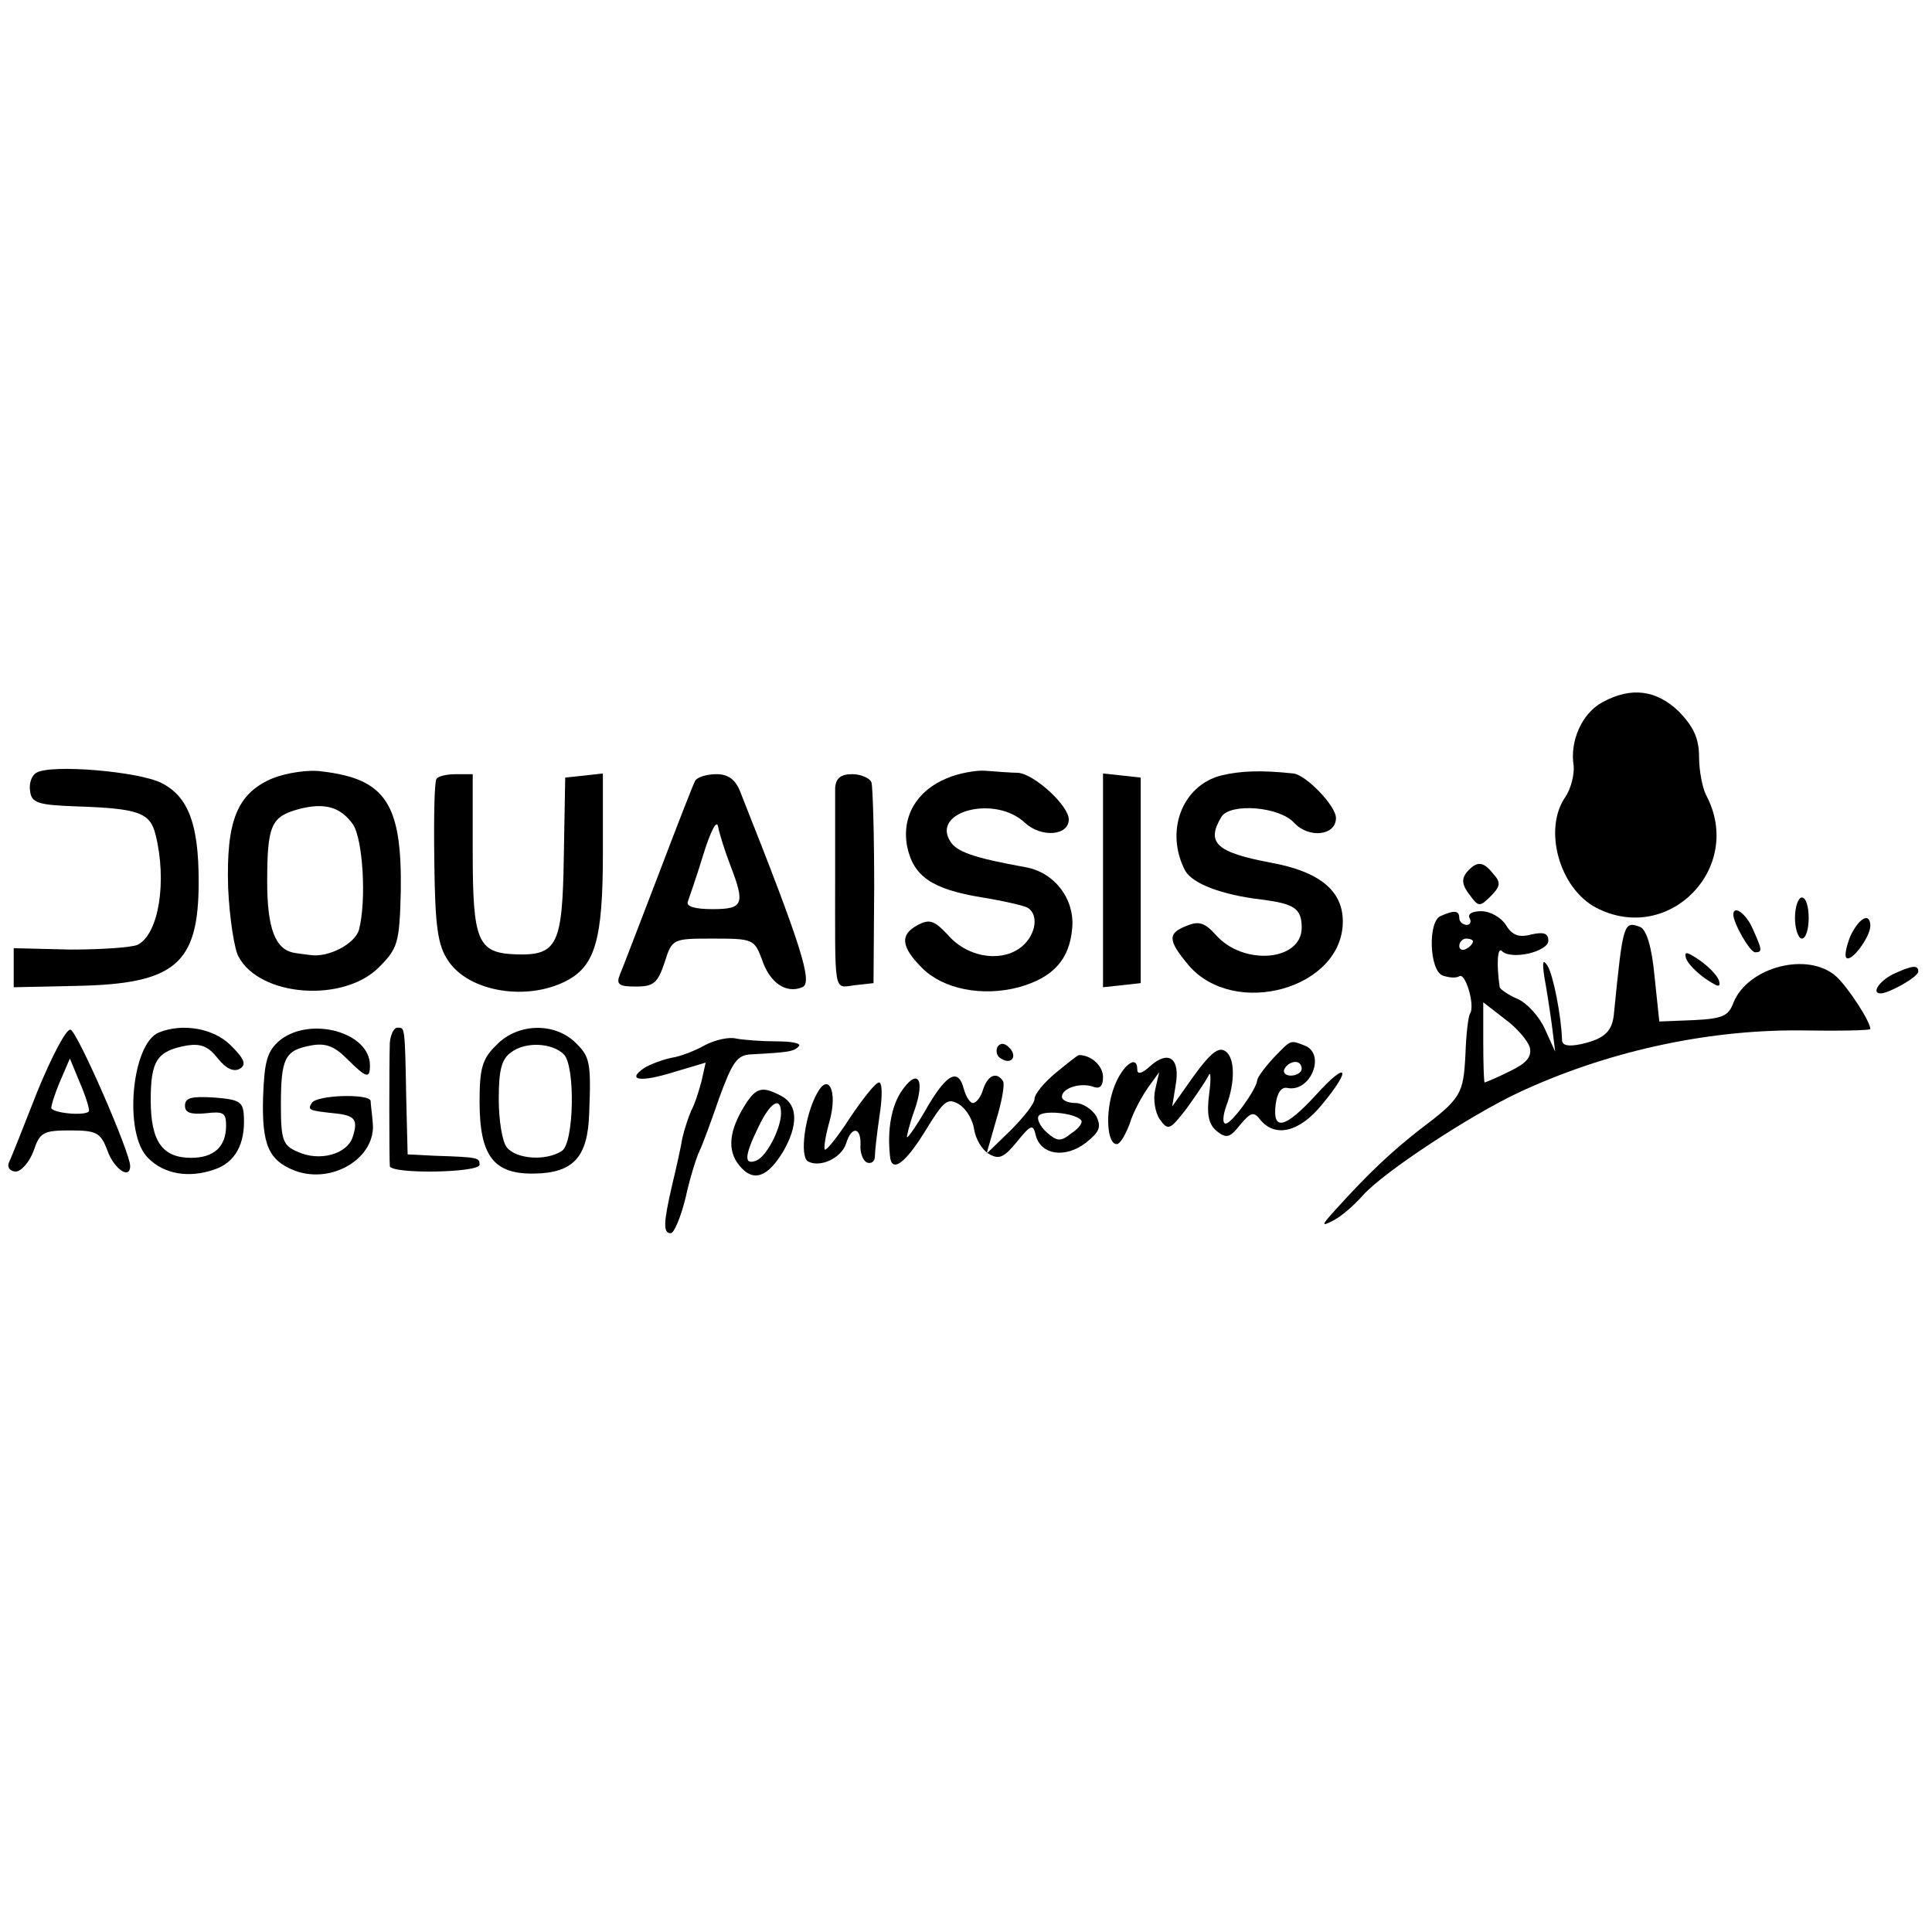 <?xml version="1.0" standalone="no"?>
<!DOCTYPE svg PUBLIC "-//W3C//DTD SVG 20010904//EN"
 "http://www.w3.org/TR/2001/REC-SVG-20010904/DTD/svg10.dtd">
<svg version="1.0" xmlns="http://www.w3.org/2000/svg"
 width="282pt" height="282pt" viewBox="0 0 282 282"
 preserveAspectRatio="xMidYMid meet">
<g transform="translate(0,282) scale(0.1,-0.1)"
fill="#000000" stroke="none">
<path d="M2339 1795 c-30 -16 -48 -57 -42 -93 1 -13 -4 -33 -12 -45 -33 -47
-9 -134 45 -162 106 -55 217 59 160 165 -5 10 -10 35 -10 55 0 27 -8 44 -29
66 -33 32 -70 37 -112 14z"/>
<path d="M53 1692 c-7 -4 -11 -16 -9 -27 2 -17 12 -20 67 -22 91 -3 108 -9
116 -41 17 -68 5 -145 -26 -161 -9 -4 -53 -7 -98 -7 l-83 2 0 -29 0 -28 93 2
c143 3 177 32 177 152 0 84 -15 124 -54 144 -33 17 -162 28 -183 15z"/>
<path d="M398 1684 c-52 -22 -68 -62 -65 -160 2 -44 9 -89 15 -100 31 -59 153
-68 205 -16 28 28 30 36 32 110 2 129 -22 165 -115 176 -19 3 -52 -2 -72 -10z
m117 -67 c15 -22 20 -112 9 -154 -6 -21 -45 -41 -71 -37 -7 1 -17 2 -22 3 -29
4 -41 35 -41 104 0 83 6 95 46 106 38 10 61 3 79 -22z"/>
<path d="M1382 1684 c-44 -18 -66 -56 -58 -99 9 -44 36 -63 110 -75 31 -5 61
-12 66 -15 18 -11 11 -44 -13 -60 -30 -20 -77 -11 -104 21 -19 20 -26 23 -43
14 -27 -14 -25 -32 6 -63 31 -31 88 -42 141 -28 50 14 74 40 78 86 4 42 -25
81 -67 89 -78 14 -102 23 -111 38 -28 44 66 68 109 27 24 -22 64 -19 64 5 0
20 -50 66 -74 68 -11 0 -33 2 -48 3 -14 1 -40 -4 -56 -11z"/>
<path d="M1782 1688 c-57 -15 -82 -82 -52 -139 11 -19 53 -35 111 -42 48 -6
59 -13 59 -41 0 -49 -85 -56 -125 -11 -16 18 -25 21 -42 14 -29 -11 -29 -21 2
-58 67 -78 225 -34 225 64 0 45 -34 73 -106 86 -79 15 -94 29 -71 67 13 20 84
15 106 -9 21 -23 61 -19 61 7 0 18 -44 63 -62 65 -47 5 -77 4 -106 -3z"/>
<path d="M637 1683 c-3 -5 -4 -60 -3 -123 1 -92 5 -120 20 -142 30 -46 116
-60 174 -29 41 22 52 61 52 186 l0 116 -27 -3 -28 -3 -2 -114 c-2 -130 -9
-146 -70 -144 -56 2 -63 19 -63 150 l0 113 -24 0 c-14 0 -27 -3 -29 -7z"/>
<path d="M1015 1681 c-3 -5 -27 -67 -54 -138 -27 -70 -52 -136 -56 -145 -6
-15 -2 -18 23 -18 26 0 32 5 42 35 11 35 12 35 71 35 58 0 60 -1 71 -30 11
-34 35 -51 59 -41 16 6 -1 60 -90 284 -7 19 -18 27 -35 27 -14 0 -27 -4 -31
-9z m51 -124 c22 -57 19 -64 -26 -64 -26 0 -39 4 -36 11 2 6 13 37 23 70 10
32 19 50 21 40 2 -11 10 -36 18 -57z"/>
<path d="M1219 1670 c0 -11 0 -67 0 -125 0 -180 -3 -167 29 -163 l27 3 1 140
c0 77 -2 146 -4 153 -2 6 -15 12 -28 12 -17 0 -24 -6 -25 -20z"/>
<path d="M1610 1535 l0 -156 28 3 27 3 0 150 0 150 -27 3 -28 3 0 -156z"/>
<path d="M2141 1547 c-8 -10 -7 -19 4 -33 13 -18 15 -18 31 -2 14 14 15 20 4
32 -15 19 -24 20 -39 3z"/>
<path d="M2620 1480 c0 -16 5 -30 10 -30 6 0 10 14 10 30 0 17 -4 30 -10 30
-5 0 -10 -13 -10 -30z"/>
<path d="M2103 1483 c-19 -7 -17 -80 3 -87 9 -3 19 -4 24 -1 9 6 23 -42 16
-54 -3 -4 -6 -31 -7 -60 -3 -58 -6 -64 -67 -110 -42 -33 -74 -63 -122 -116
-21 -23 -22 -26 -5 -17 11 5 31 22 45 38 31 34 154 115 226 149 126 59 272 92
411 91 57 -1 103 0 103 2 0 11 -32 60 -49 76 -41 38 -130 15 -151 -38 -7 -19
-16 -23 -58 -25 l-50 -2 -7 66 c-4 44 -12 68 -21 72 -24 9 -25 6 -38 -124 -2
-28 -13 -39 -48 -47 -19 -4 -28 -2 -28 6 -1 35 -13 95 -21 108 -7 11 -8 6 -5
-15 3 -16 8 -48 11 -70 l5 -40 -15 33 c-8 18 -26 38 -40 44 -14 6 -25 14 -26
17 -5 35 -3 59 3 53 14 -14 68 -1 68 15 0 11 -7 13 -25 9 -18 -5 -28 -1 -37
14 -7 11 -23 20 -36 20 -13 0 -20 -4 -17 -10 3 -5 1 -10 -4 -10 -6 0 -11 5
-11 10 0 11 -7 12 -27 3z m47 -37 c0 -3 -4 -8 -10 -11 -5 -3 -10 -1 -10 4 0 6
5 11 10 11 6 0 10 -2 10 -4z m83 -155 c3 -14 -5 -23 -30 -35 -18 -9 -35 -16
-36 -16 -1 0 -2 26 -2 59 l0 58 31 -24 c18 -13 34 -32 37 -42z"/>
<path d="M2530 1485 c0 -12 24 -55 32 -55 11 0 10 4 -4 35 -9 21 -28 35 -28
20z"/>
<path d="M2701 1454 c-6 -15 -9 -29 -6 -32 7 -7 34 29 35 46 0 21 -16 13 -29
-14z"/>
<path d="M2461 1421 c3 -8 16 -21 29 -30 18 -12 22 -13 19 -2 -3 8 -16 21 -29
30 -18 12 -22 13 -19 2z"/>
<path d="M2763 1398 c-20 -10 -32 -28 -18 -28 12 0 55 24 55 32 0 10 -9 9 -37
-4z"/>
<path d="M55 1228 c-20 -51 -39 -99 -42 -105 -3 -7 2 -13 10 -13 8 0 20 14 26
30 9 27 14 30 53 30 39 0 45 -3 55 -30 10 -27 33 -42 33 -22 0 20 -77 196 -87
199 -6 2 -27 -38 -48 -89z m75 -29 c0 -8 -48 -5 -55 3 -1 2 4 19 12 38 l15 35
14 -34 c8 -18 14 -37 14 -42z"/>
<path d="M232 1313 c-40 -16 -52 -148 -16 -183 23 -24 60 -30 97 -17 30 10 45
37 43 77 -1 22 -6 25 -43 28 -33 2 -43 0 -43 -12 0 -10 8 -13 30 -11 26 3 30
1 30 -18 0 -31 -18 -47 -51 -47 -42 0 -59 24 -59 84 0 58 9 72 53 80 20 3 31
-1 45 -19 12 -15 23 -20 32 -15 10 6 7 14 -13 34 -25 25 -70 33 -105 19z"/>
<path d="M409 1302 c-19 -16 -23 -30 -25 -83 -2 -70 8 -93 47 -108 55 -20 119
20 113 71 -1 13 -3 26 -3 31 -1 11 -79 9 -86 -3 -6 -10 -5 -11 33 -15 30 -3
35 -9 27 -34 -8 -26 -49 -37 -81 -22 -21 9 -24 17 -24 68 0 69 6 80 44 87 21
4 34 -1 52 -19 29 -29 34 -30 34 -10 0 48 -86 72 -131 37z"/>
<path d="M569 1298 c-1 -27 -1 -170 0 -180 1 -12 131 -10 131 2 0 10 -1 11
-65 13 l-40 2 -2 80 c-2 109 -2 105 -13 105 -5 0 -10 -10 -11 -22z"/>
<path d="M725 1295 c-21 -20 -25 -34 -25 -83 0 -80 21 -106 80 -105 57 1 78
24 80 88 3 77 1 83 -22 105 -31 28 -83 26 -113 -5z m98 -14 c17 -17 15 -130
-3 -141 -23 -15 -66 -12 -80 5 -7 8 -12 40 -12 71 0 42 4 58 18 68 21 16 60
14 77 -3z"/>
<path d="M1030 1295 c-14 -8 -36 -17 -50 -19 -14 -3 -32 -10 -40 -15 -26 -18
-5 -21 43 -6 l47 14 -6 -27 c-4 -15 -10 -34 -15 -43 -4 -9 -10 -27 -13 -40 -2
-13 -9 -44 -15 -69 -13 -56 -13 -70 -2 -70 5 0 15 24 22 53 6 28 16 59 20 67
4 8 17 43 29 78 19 52 26 62 46 63 55 3 63 4 70 12 4 4 -10 7 -32 7 -21 0 -48
2 -59 4 -11 3 -31 -2 -45 -9z"/>
<path d="M1456 1292 c-3 -6 -1 -14 5 -17 15 -10 25 3 12 16 -7 7 -13 7 -17 1z"/>
<path d="M1859 1276 c-13 -14 -24 -29 -24 -33 -1 -13 -37 -63 -46 -63 -5 0 -4
12 1 26 13 34 13 71 -2 80 -11 7 -25 -6 -60 -57 l-17 -24 5 31 c7 39 -10 52
-37 28 -12 -11 -19 -13 -19 -5 0 24 -24 4 -35 -29 -12 -35 -9 -80 5 -80 5 0
13 14 19 30 5 17 18 40 27 53 l16 22 -6 -26 c-3 -14 0 -33 7 -43 12 -17 15
-15 39 16 13 18 28 40 32 48 3 8 4 -4 1 -26 -4 -31 -1 -45 11 -55 14 -11 19
-10 34 9 16 19 20 20 30 7 22 -26 57 -17 89 22 45 54 38 66 -8 15 -45 -49 -64
-54 -59 -14 2 16 8 26 17 24 34 -7 57 50 25 62 -21 8 -19 9 -45 -18z m41 -16
c0 -5 -7 -10 -16 -10 -8 0 -12 5 -9 10 3 6 10 10 16 10 5 0 9 -4 9 -10z"/>
<path d="M1541 1254 c-17 -14 -31 -31 -31 -38 0 -7 -16 -27 -35 -46 l-35 -34
14 49 c8 26 13 52 10 57 -9 14 -22 9 -29 -12 -3 -11 -10 -20 -15 -20 -4 0 -10
9 -13 20 -8 31 -24 24 -53 -25 -14 -25 -28 -45 -30 -45 -1 0 3 18 11 40 16 46
4 62 -20 26 -14 -22 -20 -55 -16 -93 2 -26 22 -12 52 37 27 44 32 48 49 38 11
-7 20 -23 22 -37 2 -13 11 -29 21 -35 15 -9 22 -6 41 17 21 26 24 27 28 9 8
-28 43 -33 73 -10 20 16 23 23 15 39 -6 10 -20 19 -30 19 -11 0 -20 4 -20 9 0
13 27 21 45 15 10 -4 15 0 15 14 0 16 -17 32 -35 32 -2 0 -17 -12 -34 -26z
m37 -69 c3 -3 -3 -12 -14 -19 -16 -13 -21 -12 -36 1 -10 9 -15 20 -12 24 5 9
52 5 62 -6z"/>
<path d="M1192 1223 c-17 -31 -25 -90 -13 -98 17 -10 49 4 56 26 8 26 22 24
21 -2 -1 -12 4 -24 10 -26 6 -2 11 2 11 9 0 7 3 34 7 61 4 26 4 47 -1 47 -5 0
-23 -23 -42 -51 -18 -28 -35 -49 -37 -47 -2 2 1 21 7 42 12 44 -2 72 -19 39z"/>
<path d="M1088 1208 c-24 -38 -27 -67 -9 -89 20 -25 41 -18 64 20 22 38 22 68
-2 81 -28 15 -37 13 -53 -12z m52 -13 c0 -22 -21 -63 -36 -69 -18 -7 -18 6 3
49 17 36 33 46 33 20z"/>
</g>
</svg>
